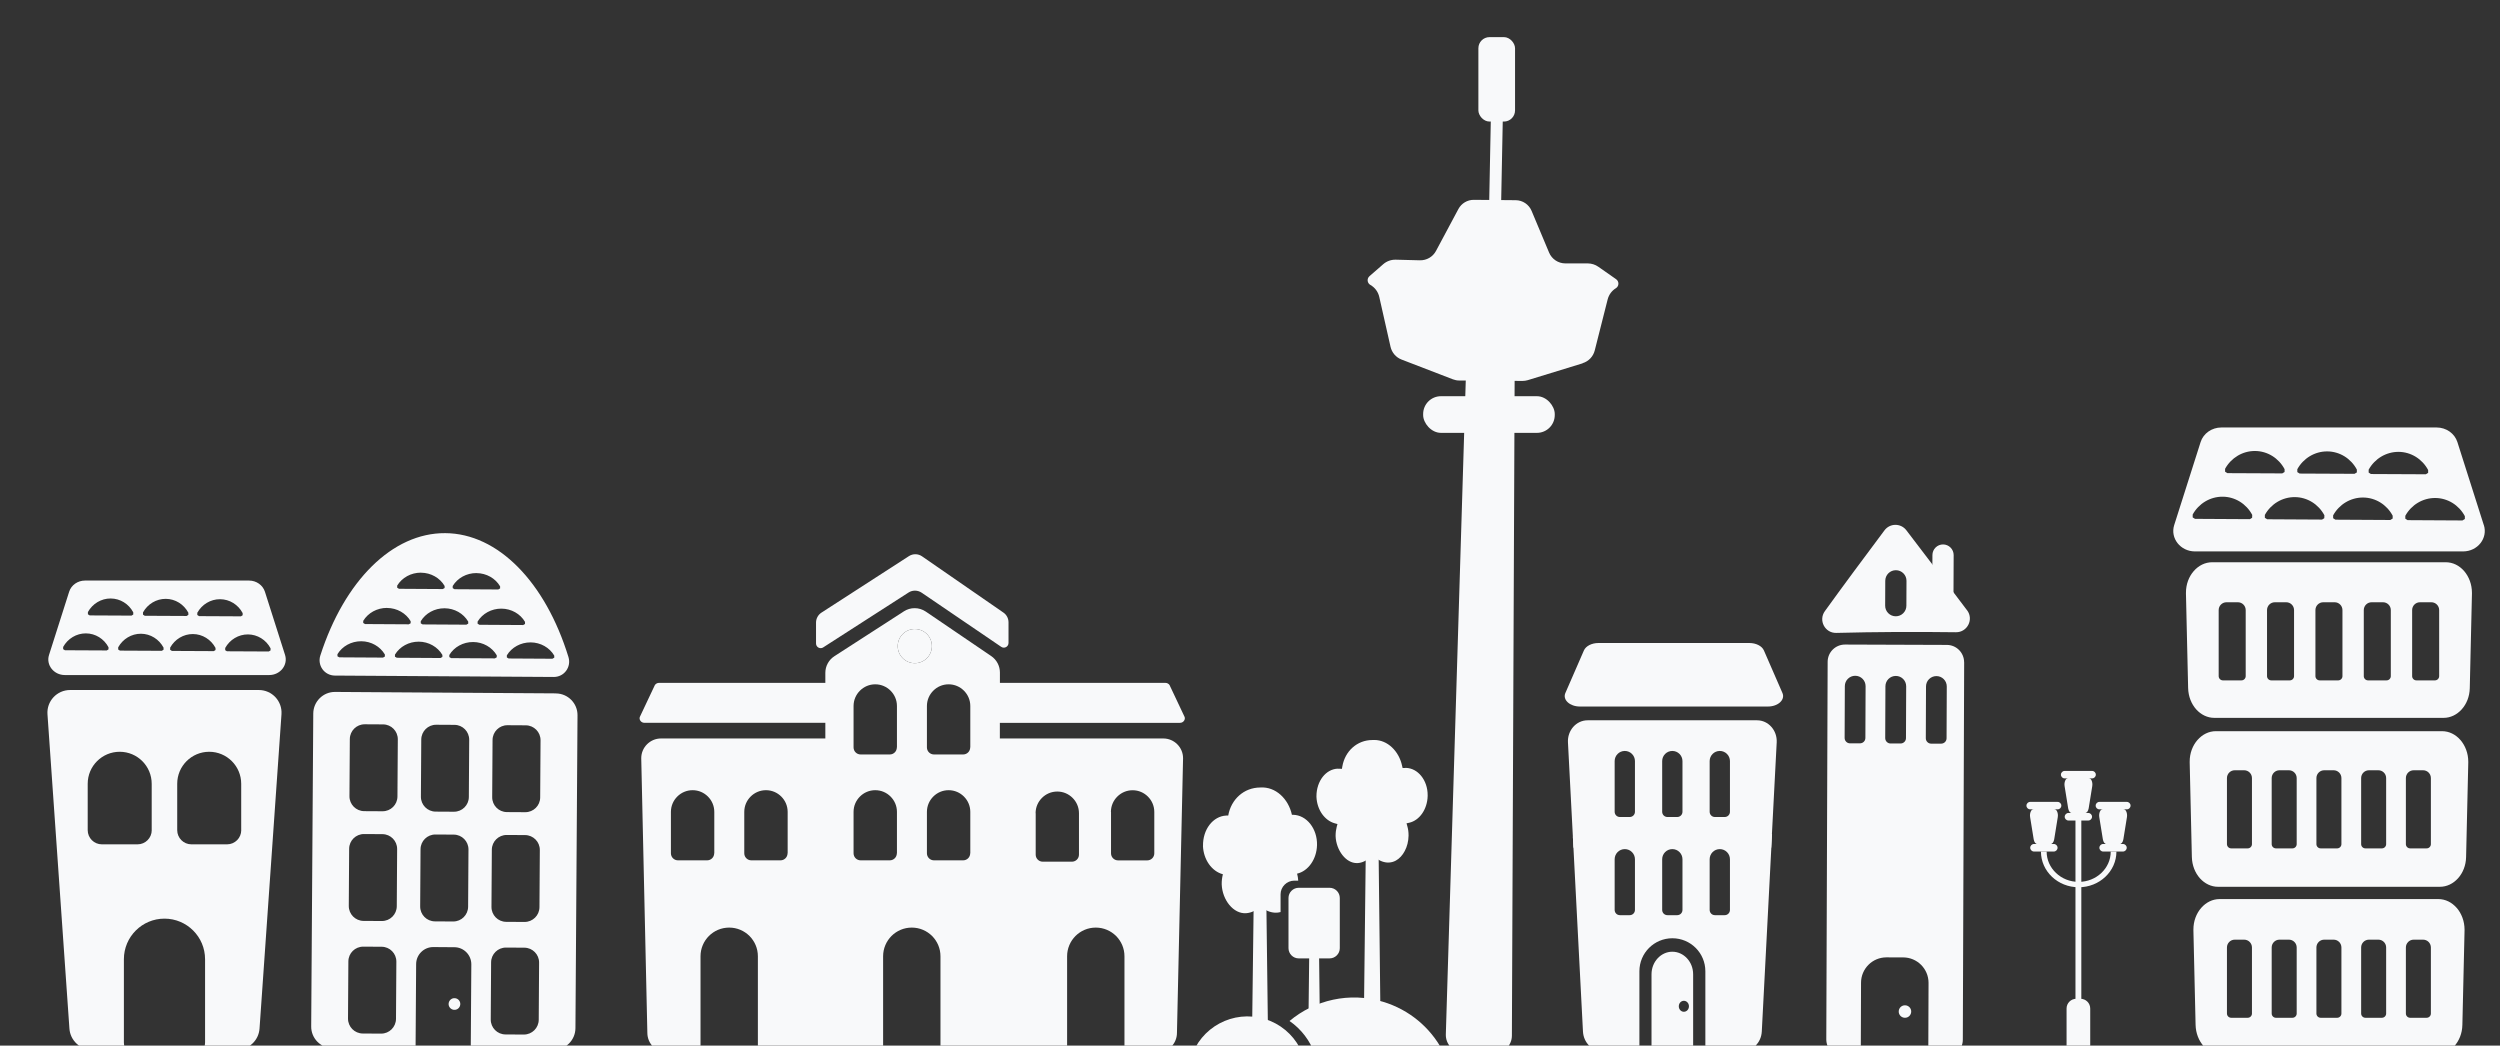 <?xml version="1.0" encoding="UTF-8"?><svg id="Layer_1" xmlns="http://www.w3.org/2000/svg" viewBox="0 0 482.89 201.96"><rect x="0" y="0" width="482.89" height="201.96" fill="#333333" stroke="none"/><defs><style>.cls-1,.cls-2{fill:#f8f9fa;}.cls-2{fill-rule:evenodd;}</style></defs><path class="cls-1" d="M55.06,126.51l-3.89-12.22c-.41-1.27-1.65-2.15-3.06-2.15h-31.69c-1.41,0-2.65.87-3.06,2.15l-3.89,12.22c-.62,1.93.92,3.88,3.06,3.88h39.47c2.14,0,3.67-1.95,3.06-3.88ZM42.51,115.74c1.83.01,3.5,1.05,4.36,2.68v.42s-.34.21-.34.21c-1.7,0-6.37-.03-8.08-.04l-.34-.22v-.43c.89-1.61,2.57-2.63,4.4-2.62ZM32.02,115.67c1.84.01,3.49,1.05,4.36,2.68v.42s-.34.21-.34.21c-1.71,0-6.37-.03-8.08-.04l-.34-.22v-.43c.89-1.61,2.57-2.63,4.4-2.62ZM21.38,115.6c1.84.01,3.5,1.05,4.36,2.68v.42s-.34.21-.34.21c-1.7,0-6.37-.03-8.08-.04l-.34-.22v-.43c.89-1.61,2.57-2.63,4.4-2.62ZM20.96,125.43l-.34.21c-1.7,0-6.37-.03-8.08-.04l-.34-.21v-.43c.89-1.61,2.57-2.63,4.4-2.62,1.83.01,3.5,1.05,4.36,2.68v.42ZM31.59,125.5l-.34.21c-1.7,0-6.37-.03-8.08-.04l-.34-.21v-.43c.89-1.61,2.57-2.63,4.4-2.62,1.83.01,3.49,1.05,4.36,2.68v.42ZM41.63,125.56l-.34.21c-1.71,0-6.37-.03-8.08-.04l-.34-.21v-.43c.89-1.61,2.57-2.63,4.4-2.62,1.83.01,3.49,1.05,4.36,2.68v.42ZM52.26,125.63l-.34.21c-1.71,0-6.37-.03-8.08-.04l-.34-.21v-.43c.89-1.61,2.57-2.63,4.4-2.62,1.83.01,3.5,1.05,4.36,2.68v.42Z"/><path class="cls-1" d="M50,133.28H13.54c-2.54,0-4.55,2.15-4.37,4.69l4.24,60.71c.16,2.3,2.07,4.08,4.37,4.08h6.55c-.25-.41-.4-.89-.4-1.4v-16.08c0-4.33,3.51-7.84,7.84-7.84s7.84,3.51,7.84,7.84v16.08c0,.51-.15.99-.4,1.4h6.55c2.3,0,4.21-1.78,4.37-4.08l4.24-60.71c.18-2.54-1.83-4.69-4.37-4.69ZM29.31,160.35c0,1.51-1.23,2.74-2.74,2.74h-6.89c-1.51,0-2.74-1.23-2.74-2.74v-8.96c0-3.42,2.77-6.18,6.18-6.18h0c3.42,0,6.18,2.77,6.18,6.18v8.96ZM46.6,160.35c0,1.51-1.23,2.74-2.74,2.74h-6.89c-1.51,0-2.74-1.23-2.74-2.74v-8.96c0-3.42,2.77-6.18,6.18-6.18s6.18,2.77,6.18,6.18v8.96Z"/><path class="cls-1" d="M404.1,150.35h-5.3c-.4,0-.72-.32-.72-.72s.32-.72.72-.72h5.3c.4,0,.72.32.72.72s-.32.72-.72.72Z"/><path class="cls-1" d="M402.73,157.04h-2.55c-.33,0-.61-.37-.7-.91l-.69-4.28c-.13-.79.22-1.57.7-1.57h3.94c.48,0,.83.78.7,1.57l-.69,4.28c-.09.54-.37.91-.7.91Z"/><path class="cls-1" d="M403.36,158.49h-3.82c-.4,0-.73-.33-.73-.73s.33-.73.73-.73h3.82c.4,0,.73.33.73.73s-.33.73-.73.73Z"/><path class="cls-1" d="M397.44,156.33h-5.3c-.4,0-.72-.32-.72-.72s.32-.72.72-.72h5.3c.4,0,.72.32.72.72s-.32.72-.72.72Z"/><path class="cls-1" d="M396.07,163.03h-2.55c-.33,0-.61-.37-.7-.91l-.69-4.28c-.13-.79.22-1.57.7-1.57h3.94c.48,0,.83.78.7,1.57l-.69,4.28c-.09.54-.37.91-.7.91Z"/><path class="cls-1" d="M396.7,164.48h-3.82c-.4,0-.73-.33-.73-.73h0c0-.4.33-.73.73-.73h3.82c.4,0,.73.33.73.73s-.33.73-.73.73Z"/><path class="cls-1" d="M410.81,156.33h-5.3c-.4,0-.72-.32-.72-.72h0c0-.4.32-.72.72-.72h5.3c.4,0,.72.32.72.72s-.32.72-.72.72Z"/><path class="cls-1" d="M409.43,163.03h-2.55c-.33,0-.61-.37-.7-.91l-.69-4.28c-.13-.79.22-1.57.7-1.57h3.94c.48,0,.83.78.7,1.57l-.69,4.28c-.09.54-.37.91-.7.91Z"/><path class="cls-1" d="M410.06,164.48h-3.82c-.4,0-.73-.33-.73-.73h0c0-.4.33-.73.73-.73h3.82c.4,0,.73.33.73.73s-.33.73-.73.73Z"/><path class="cls-1" d="M401.86,192.92h-.81c-1.04,0-1.88.84-1.88,1.88v7.64c0,.74.6,1.35,1.35,1.35h1.87c.74,0,1.35-.6,1.35-1.35v-7.64c0-1.04-.84-1.88-1.88-1.88Z"/><rect class="cls-1" x="400.89" y="158.23" width="1.13" height="37.2"/><path class="cls-1" d="M407.7,164.48c0,1.62-.69,3.08-1.81,4.14-1.12,1.06-2.67,1.72-4.38,1.72-1.71,0-3.26-.65-4.38-1.72-1.12-1.06-1.81-2.52-1.81-4.14h-1.1c0,3.81,3.26,6.9,7.29,6.9,4.03,0,7.29-3.09,7.29-6.9h-1.1Z"/><path class="cls-2" d="M109.81,126.94c-4.47-14.54-13.63-23.9-23.81-23.96-10.18-.07-19.47,9.17-24.13,23.65-.29.89-.13,1.88.42,2.64.55.76,1.43,1.21,2.37,1.22,9.34.06,32.97.22,42.31.27.94,0,1.82-.43,2.38-1.19.56-.75.73-1.73.46-2.62ZM101.41,120.13v.4s-.36.2-.36.2c-1.78,0-6.66-.03-8.45-.05l-.35-.21v-.41c.93-1.54,2.68-2.51,4.6-2.5,1.92.01,3.66,1.01,4.56,2.56ZM92.04,110.7c1.92.01,3.66,1.01,4.56,2.56v.4s-.36.2-.36.2c-1.78,0-6.66-.04-8.45-.05l-.35-.21v-.41c.93-1.54,2.68-2.51,4.6-2.5ZM90.44,120.06v.4s-.36.2-.36.2c-1.78,0-6.66-.03-8.45-.05l-.36-.21v-.41c.93-1.54,2.68-2.51,4.6-2.5,1.92.01,3.65,1.01,4.56,2.56ZM81.32,110.62c1.92.01,3.66,1.01,4.56,2.56v.4s-.36.2-.36.2c-1.78,0-6.66-.04-8.45-.05l-.35-.21v-.41c.93-1.54,2.68-2.51,4.6-2.5ZM74.76,117.43c1.92.01,3.66,1.01,4.56,2.56v.4s-.36.2-.36.2c-1.78,0-6.66-.03-8.45-.05l-.35-.21v-.41c.93-1.54,2.68-2.51,4.6-2.5ZM74.33,126.82l-.35.2c-1.78,0-6.66-.04-8.44-.05l-.36-.2v-.41c.93-1.54,2.68-2.51,4.6-2.5,1.92.01,3.65,1.01,4.56,2.56v.4ZM85.44,126.9l-.35.2c-1.78,0-6.66-.04-8.44-.05l-.36-.2v-.41c.93-1.54,2.68-2.51,4.6-2.5,1.92.01,3.65,1.01,4.56,2.56v.4ZM95.94,126.97l-.35.2c-1.78,0-6.66-.04-8.45-.05l-.35-.2v-.41c.93-1.54,2.68-2.51,4.6-2.5,1.92.01,3.65,1.01,4.56,2.56v.4ZM107.05,127.04l-.35.2c-1.78,0-6.66-.04-8.45-.05l-.35-.2v-.41c.93-1.54,2.68-2.51,4.6-2.5,1.92.01,3.66,1.01,4.56,2.56v.4Z"/><path class="cls-2" d="M107.38,133.93l-42.65-.28c-2.31-.02-4.2,1.85-4.22,4.16l-.4,60.45c-.02,2.31,1.85,4.2,4.16,4.22l16,.11.11-16.38c.01-1.82,1.5-3.29,3.32-3.28l4.07.03c1.82.01,3.28,1.5,3.27,3.32l-.11,16.38,16,.11c2.31.02,4.2-1.85,4.22-4.16l.4-60.45c.02-2.31-1.85-4.2-4.16-4.22ZM76.49,196.8c-.01,1.58-1.3,2.86-2.88,2.85l-3.54-.02c-1.58-.01-2.86-1.3-2.85-2.89l.07-11.05c.01-1.58,1.3-2.85,2.89-2.84l3.54.02c1.58.01,2.85,1.3,2.84,2.88l-.07,11.05ZM76.64,175.05c-.01,1.58-1.3,2.86-2.88,2.85l-3.54-.02c-1.58-.01-2.86-1.3-2.85-2.89l.07-11.05c.01-1.58,1.3-2.85,2.89-2.84l3.54.02c1.58.01,2.85,1.3,2.84,2.88l-.07,11.05ZM76.77,153.86c-.01,1.58-1.3,2.85-2.88,2.84l-3.54-.02c-1.58-.01-2.86-1.3-2.85-2.88l.07-11.05c.01-1.58,1.3-2.86,2.89-2.85l3.54.02c1.58.01,2.85,1.3,2.84,2.89l-.07,11.05ZM90.42,175.14c-.01,1.58-1.3,2.86-2.88,2.85l-3.54-.02c-1.58-.01-2.85-1.3-2.84-2.89l.07-11.05c.01-1.58,1.3-2.85,2.88-2.84l3.54.02c1.58.01,2.85,1.3,2.84,2.88l-.07,11.05ZM90.56,153.95c-.01,1.58-1.3,2.85-2.88,2.84l-3.54-.02c-1.58-.01-2.85-1.3-2.84-2.88l.07-11.05c.01-1.58,1.3-2.86,2.88-2.85l3.54.02c1.58.01,2.85,1.3,2.84,2.89l-.07,11.05ZM104.06,196.98c-.01,1.58-1.3,2.86-2.89,2.85l-3.54-.02c-1.58-.01-2.85-1.3-2.84-2.89l.07-11.05c.01-1.58,1.3-2.85,2.88-2.84l3.54.02c1.58.01,2.86,1.3,2.85,2.88l-.07,11.05ZM104.2,175.23c-.01,1.58-1.3,2.86-2.89,2.85l-3.54-.02c-1.58-.01-2.85-1.3-2.84-2.89l.07-11.05c.01-1.58,1.3-2.85,2.88-2.84l3.54.02c1.58.01,2.86,1.3,2.85,2.88l-.07,11.05ZM104.34,154.04c-.01,1.58-1.3,2.85-2.89,2.84l-3.54-.02c-1.58-.01-2.85-1.3-2.84-2.88l.07-11.05c.01-1.58,1.3-2.86,2.88-2.85l3.54.02c1.58.01,2.86,1.3,2.85,2.89l-.07,11.05Z"/><path class="cls-2" d="M87.92,192.81c.62.08,1.06.64.98,1.26-.08.62-.64,1.06-1.26.98-.62-.08-1.06-.64-.98-1.26.08-.62.64-1.06,1.26-.98Z"/><path class="cls-1" d="M379.38,127.92c0-1.85-1.49-3.35-3.34-3.35l-19.66-.07h-.01c-1.85,0-3.35,1.49-3.35,3.34l-.26,72.92c0,1.85,1.49,3.35,3.34,3.35h3.33s-.01-.07-.01-.12v-.02s0,0,0,0l.05-14.16c.01-2.7,2.2-4.89,4.9-4.89h.02s3.23.01,3.23.01c2.7.01,4.88,2.2,4.89,4.9v.02s0,0,0,0l-.05,14.16c0,.05-.01.1-.02.15h3.33s.01.01.01.01c1.85,0,3.35-1.49,3.35-3.34l.26-72.91h0ZM360.31,142.55c0,.57-.47,1.03-1.04,1.03h-1.94c-.57,0-1.03-.47-1.03-1.04l.04-10.01c0-1.11.9-2,2.01-2h0c1.11,0,2,.9,2,2.01l-.04,10.01ZM368.15,142.58c0,.57-.47,1.03-1.04,1.03h-1.94c-.57,0-1.03-.47-1.03-1.04l.04-10.01c0-1.11.9-2,2.01-2,1.11,0,2,.9,2,2.01l-.04,10.01ZM375.99,142.61c0,.57-.47,1.03-1.04,1.03h-1.94c-.57,0-1.03-.47-1.03-1.04l.04-10.01c0-1.11.9-2,2.01-2,1.11,0,2,.9,2,2.01l-.04,10.01Z"/><path class="cls-1" d="M367.95,196.59h0c-.67,0-1.21-.55-1.2-1.21h0c0-.67.55-1.21,1.21-1.2.67,0,1.21.55,1.2,1.21h0c0,.67-.55,1.21-1.21,1.2Z"/><path class="cls-1" d="M379.95,117.88c-3.84-5.12-7.78-10.28-11.73-15.46-1.07-1.4-3.18-1.39-4.23.03-3.92,5.25-7.77,10.41-11.51,15.6-1.28,1.78.02,4.26,2.22,4.2,7.58-.2,15.24-.23,23.1-.13,2.2.03,3.48-2.48,2.16-4.24ZM368.23,117c0,1.13-.93,2.05-2.06,2.04-1.13,0-2.05-.93-2.04-2.06l.02-4.8c0-1.13.93-2.05,2.06-2.04,1.13,0,2.05.93,2.04,2.06l-.02,4.8Z"/><path class="cls-1" d="M375.32,105.16h0c-1.13,0-2.05.91-2.06,2.04l-.03,7.1c0,1.13.91,2.05,2.04,2.06,1.13,0,2.05-.91,2.06-2.04l.03-7.1c0-1.13-.91-2.05-2.04-2.06Z"/><path class="cls-1" d="M337.91,124.2h-29.16c-1.3,0-2.44.59-2.81,1.44l-3.58,8.22c-.57,1.3.85,2.61,2.81,2.61h36.31c1.97,0,3.38-1.31,2.81-2.61l-3.58-8.22c-.37-.86-1.52-1.44-2.81-1.44Z"/><path class="cls-1" d="M339.39,139.13h-32.74c-2.18,0-3.91,1.95-3.79,4.26l1.06,20.34h38.2l1.06-20.34c.12-2.31-1.61-4.26-3.79-4.26ZM315.8,156.8c0,.56-.45,1.01-1.01,1.01h-1.9c-.56,0-1.01-.45-1.01-1.01v-9.79c0-1.08.88-1.96,1.96-1.96h0c1.08,0,1.96.88,1.96,1.96v9.79ZM324.98,156.8c0,.56-.45,1.01-1.01,1.01h-1.9c-.56,0-1.01-.45-1.01-1.01v-9.79c0-1.08.88-1.96,1.96-1.96s1.96.88,1.96,1.96v9.79ZM334.15,156.8c0,.56-.45,1.01-1.01,1.01h-1.9c-.56,0-1.01-.45-1.01-1.01v-9.79c0-1.08.88-1.96,1.96-1.96s1.96.88,1.96,1.96v9.79Z"/><path class="cls-1" d="M303.81,161.62l1.95,37.63c.11,2.14,1.77,3.81,3.79,3.81h7.11s0-.05,0-.08v-15.38c0-3.52,2.85-6.37,6.37-6.37,3.52,0,6.37,2.85,6.37,6.37v15.38s0,.05,0,.08h7.11c2.01,0,3.68-1.67,3.79-3.81l1.98-38.16-38.44.52ZM315.8,175.76c0,.56-.45,1.01-1.01,1.01h-1.9c-.56,0-1.01-.45-1.01-1.01v-9.79c0-1.08.88-1.96,1.96-1.96h0c1.08,0,1.96.88,1.96,1.96v9.79ZM324.98,175.76c0,.56-.45,1.01-1.01,1.01h-1.9c-.56,0-1.01-.45-1.01-1.01v-9.79c0-1.08.88-1.96,1.96-1.96s1.96.88,1.96,1.96v9.79ZM334.15,175.76c0,.56-.45,1.01-1.01,1.01h-1.9c-.56,0-1.01-.45-1.01-1.01v-9.79c0-1.08.88-1.96,1.96-1.96s1.96.88,1.96,1.96v9.79Z"/><path class="cls-1" d="M325.86,185.11c-.73-.79-1.73-1.28-2.84-1.28-1.11,0-2.11.49-2.84,1.28-.73.79-1.18,1.88-1.18,3.08v13.8s.02.05.03.07h7.98s.03-.04.03-.07v-13.8c0-1.21-.45-2.29-1.18-3.08ZM325.25,195.43c-.54,0-.98-.47-.98-1.06s.44-1.06.98-1.06.98.47.98,1.06-.44,1.06-.98,1.06Z"/><path class="cls-1" d="M479.76,101.42l-5.1-16.03c-.53-1.67-2.16-2.82-4.01-2.82h-41.58c-1.85,0-3.48,1.15-4.01,2.82l-5.1,16.03c-.81,2.54,1.21,5.09,4.01,5.09h51.79c2.81,0,4.82-2.56,4.01-5.09ZM463.29,87.28c2.41.01,4.59,1.38,5.72,3.51v.55s-.45.27-.45.27c-2.24,0-8.36-.04-10.6-.05l-.44-.28v-.56c1.17-2.12,3.37-3.45,5.78-3.44ZM449.52,87.19c2.41.01,4.59,1.38,5.72,3.51v.55s-.45.27-.45.27c-2.24,0-8.36-.04-10.6-.05l-.45-.28v-.56c1.17-2.12,3.37-3.45,5.78-3.44ZM435.56,87.11c2.41.01,4.59,1.38,5.72,3.51v.55s-.45.27-.45.27c-2.24,0-8.36-.04-10.6-.05l-.44-.28v-.56c1.17-2.12,3.37-3.45,5.77-3.44ZM435.02,100.01l-.44.27c-2.23,0-8.36-.04-10.6-.06l-.45-.28v-.56c1.17-2.12,3.37-3.45,5.78-3.44,2.41.01,4.59,1.38,5.72,3.51l-.02.55ZM448.96,100.09l-.44.27c-2.23,0-8.36-.04-10.6-.06l-.45-.28v-.56c1.17-2.12,3.37-3.45,5.78-3.44,2.41.01,4.59,1.38,5.72,3.51l-.02.55ZM462.14,100.17l-.44.27c-2.24,0-8.36-.04-10.6-.06l-.44-.28v-.56c1.17-2.12,3.37-3.45,5.78-3.44,2.41.01,4.59,1.38,5.72,3.51v.55ZM476.08,100.26l-.44.27c-2.24,0-8.36-.04-10.6-.06l-.44-.28v-.56c1.17-2.12,3.37-3.45,5.78-3.44,2.41.01,4.59,1.38,5.72,3.51v.55Z"/><path class="cls-1" d="M475.96,110.3c-.93-1.07-2.18-1.7-3.56-1.7h-45.1c-1.38,0-2.63.64-3.56,1.7-.93,1.06-1.52,2.55-1.51,4.21,0,.05,0,.11,0,.16h0s.42,18.24.42,18.24c.04,1.63.64,3.08,1.56,4.11.93,1.03,2.16,1.64,3.51,1.64h44.26c1.35,0,2.58-.61,3.51-1.64.93-1.03,1.53-2.48,1.56-4.11l.42-18.24c0-.05,0-.11,0-.16,0-1.65-.59-3.14-1.51-4.21ZM433.77,130.6c0,.45-.37.82-.82.82h-3.58c-.45,0-.82-.37-.82-.82v-12.76c0-.83.67-1.51,1.51-1.51h2.2c.83,0,1.51.67,1.51,1.51v12.76ZM443.11,130.6c0,.45-.37.82-.82.82h-3.58c-.45,0-.82-.37-.82-.82v-12.76c0-.83.67-1.51,1.51-1.51h2.2c.83,0,1.51.67,1.51,1.51v12.76ZM452.46,130.6c0,.45-.37.82-.82.82h-3.58c-.45,0-.82-.37-.82-.82v-12.76c0-.83.67-1.51,1.51-1.51h2.2c.83,0,1.51.67,1.51,1.51v12.76ZM461.8,130.6c0,.45-.37.82-.82.82h-3.58c-.45,0-.82-.37-.82-.82v-12.76c0-.83.67-1.51,1.51-1.51h2.2c.83,0,1.51.67,1.51,1.51v12.76ZM471.14,130.6c0,.45-.37.82-.82.82h-3.58c-.45,0-.82-.37-.82-.82v-12.76c0-.83.67-1.51,1.51-1.51h2.2c.83,0,1.51.67,1.51,1.51v12.76Z"/><path class="cls-1" d="M474.52,175.36c-.93-1.07-2.18-1.7-3.56-1.7h-42.22c-1.38,0-2.63.64-3.56,1.7-.93,1.06-1.52,2.55-1.51,4.21,0,.05,0,.11,0,.16h0s.42,18.24.42,18.24c.04,1.63.64,3.08,1.56,4.11.93,1.03,2.16,1.64,3.51,1.64h41.39c1.35,0,2.58-.61,3.51-1.64.93-1.03,1.53-2.48,1.56-4.11l.42-18.24c0-.05,0-.11,0-.16,0-1.65-.59-3.14-1.51-4.21ZM434.98,195.77c0,.45-.37.82-.82.82h-3.19c-.45,0-.82-.37-.82-.82v-12.76c0-.83.67-1.51,1.51-1.51h1.81c.83,0,1.51.67,1.51,1.51v12.76ZM443.62,195.77c0,.45-.37.82-.82.82h-3.19c-.45,0-.82-.37-.82-.82v-12.76c0-.83.67-1.51,1.51-1.51h1.81c.83,0,1.51.67,1.51,1.51v12.76ZM452.26,195.77c0,.45-.37.82-.82.82h-3.19c-.45,0-.82-.37-.82-.82v-12.76c0-.83.67-1.51,1.51-1.51h1.81c.83,0,1.51.67,1.51,1.51v12.76ZM460.9,195.77c0,.45-.37.82-.82.82h-3.19c-.45,0-.82-.37-.82-.82v-12.76c0-.83.67-1.51,1.51-1.51h1.81c.83,0,1.51.67,1.51,1.51v12.76ZM469.54,195.77c0,.45-.37.82-.82.82h-3.19c-.45,0-.82-.37-.82-.82v-12.76c0-.83.67-1.51,1.51-1.51h1.81c.83,0,1.51.67,1.51,1.51v12.76Z"/><path class="cls-1" d="M475.24,142.93c-.93-1.07-2.18-1.7-3.56-1.7h-43.66c-1.38,0-2.63.64-3.56,1.7-.93,1.06-1.52,2.55-1.51,4.21,0,.05,0,.11,0,.16v-.03s.42,18.27.42,18.27c.04,1.63.64,3.08,1.56,4.11.93,1.03,2.16,1.64,3.51,1.64h42.83c1.35,0,2.58-.61,3.51-1.64.93-1.03,1.53-2.48,1.56-4.11l.42-18.24c0-.05,0-.11,0-.16,0-1.65-.59-3.14-1.52-4.21ZM434.98,163.05c0,.45-.37.82-.82.82h-3.19c-.45,0-.82-.37-.82-.82v-12.76c0-.83.67-1.51,1.51-1.51h1.81c.83,0,1.51.67,1.51,1.51v12.76ZM443.62,163.05c0,.45-.37.82-.82.82h-3.19c-.45,0-.82-.37-.82-.82v-12.76c0-.83.67-1.51,1.51-1.51h1.81c.83,0,1.51.67,1.51,1.51v12.76ZM452.26,163.05c0,.45-.37.82-.82.82h-3.19c-.45,0-.82-.37-.82-.82v-12.76c0-.83.67-1.51,1.51-1.51h1.81c.83,0,1.51.67,1.51,1.51v12.76ZM460.9,163.05c0,.45-.37.82-.82.82h-3.19c-.45,0-.82-.37-.82-.82v-12.76c0-.83.67-1.51,1.51-1.51h1.81c.83,0,1.51.67,1.51,1.51v12.76ZM469.54,163.05c0,.45-.37.82-.82.82h-3.19c-.45,0-.82-.37-.82-.82v-12.76c0-.83.67-1.51,1.51-1.51h1.81c.83,0,1.51.67,1.51,1.51v12.76Z"/><path class="cls-1" d="M176.7,121.5h0c-1.82,0-3.3,1.48-3.3,3.3s1.48,3.3,3.3,3.3h0c1.82,0,3.3-1.48,3.3-3.3s-1.48-3.3-3.3-3.3Z"/><path class="cls-1" d="M227.91,139.62c.3,0,.52-.11.69-.28.17-.17.26-.39.26-.61,0-.15-.04-.29-.14-.45l-2.81-5.95c-.16-.26-.47-.43-.81-.43h-31.96v-2.01c0-1.26-.63-2.45-1.67-3.16l-12.65-8.6c-.65-.44-1.4-.66-2.15-.66-.72,0-1.44.2-2.07.61l-13.43,8.67c-1.09.7-1.75,1.91-1.75,3.21v1.94h-32.12c-.34,0-.64.17-.81.43l-2.81,5.95h0c-.1.16-.14.3-.14.45,0,.22.09.44.26.61.17.17.39.27.69.28h34.93v3.02h-31.74c-1.06,0-2.01.43-2.7,1.12-.69.69-1.12,1.64-1.12,2.7l1.18,53.03h0c0,1.07.43,2.02,1.12,2.71.69.69,1.64,1.12,2.7,1.12h6.91c-.28-.25-.46-.61-.46-1.01v-17.6c0-1.53.62-2.91,1.62-3.92,1.01-1,2.38-1.62,3.92-1.62,1.53,0,2.91.62,3.92,1.62,1,1.01,1.62,2.38,1.62,3.92v17.6c0,.4-.18.76-.46,1.01h13.83c.63,0,1.22-.17,1.74-.44.52.27,1.11.44,1.74.44h7.8c-.28-.25-.46-.61-.46-1.01v-17.6c0-1.53.62-2.91,1.62-3.92,1.01-1,2.38-1.62,3.92-1.62,1.53,0,2.91.62,3.92,1.62,1,1.01,1.62,2.38,1.62,3.92v17.6c0,.4-.18.76-.46,1.01h8.11c.6,0,1.16-.15,1.66-.39.5.24,1.06.39,1.66.39h13.95c-.28-.25-.46-.61-.46-1.01v-17.6c0-1.53.62-2.91,1.62-3.92,1.01-1,2.38-1.62,3.92-1.62,1.53,0,2.91.62,3.92,1.62,1,1.01,1.62,2.38,1.62,3.92v17.6c0,.4-.18.76-.46,1.01h6.78c1.06,0,2.01-.43,2.7-1.12.69-.69,1.12-1.64,1.12-2.7h0s1.18-53.04,1.18-53.04c0-1.06-.43-2.01-1.12-2.7-.69-.69-1.64-1.12-2.7-1.12h-31.57v-3.02h34.77ZM137.95,164.82c0,.75-.61,1.36-1.36,1.36h-5.64c-.75,0-1.36-.61-1.36-1.36v-8c0-1.16.47-2.2,1.23-2.96.76-.76,1.8-1.23,2.96-1.23,1.16,0,2.2.47,2.96,1.23.76.76,1.23,1.8,1.23,2.96v8ZM152.12,164.82c0,.75-.61,1.36-1.36,1.36h-5.64c-.75,0-1.36-.61-1.36-1.36v-8c0-1.16.47-2.2,1.23-2.96.76-.76,1.8-1.23,2.96-1.23,1.16,0,2.2.47,2.96,1.23.76.76,1.23,1.8,1.23,2.96v8ZM173.23,164.82c0,.75-.61,1.36-1.36,1.36h-5.64c-.75,0-1.36-.61-1.36-1.36v-8c0-1.16.47-2.2,1.23-2.96.76-.76,1.8-1.23,2.96-1.23,1.16,0,2.2.47,2.96,1.23.76.76,1.23,1.8,1.23,2.96v8ZM173.23,144.37c0,.75-.61,1.36-1.36,1.36h-5.64c-.75,0-1.36-.61-1.36-1.36v-8c0-1.16.47-2.2,1.23-2.96.76-.76,1.8-1.23,2.96-1.23,1.16,0,2.2.47,2.96,1.23.76.76,1.23,1.8,1.23,2.96v8ZM176.7,128.1c-1.82,0-3.3-1.48-3.3-3.3s1.48-3.3,3.3-3.3h0c1.82,0,3.3,1.48,3.3,3.3s-1.48,3.3-3.3,3.3h0ZM187.4,164.82c0,.75-.61,1.36-1.36,1.36h-5.64c-.75,0-1.36-.61-1.36-1.36v-8c0-1.16.47-2.2,1.23-2.96.76-.76,1.8-1.23,2.96-1.23,1.16,0,2.2.47,2.96,1.23.76.76,1.23,1.8,1.23,2.96v8ZM187.4,144.37c0,.75-.61,1.36-1.36,1.36h-5.64c-.75,0-1.36-.61-1.36-1.36v-8c0-1.16.47-2.2,1.23-2.96.76-.76,1.8-1.23,2.96-1.23,1.16,0,2.2.47,2.96,1.23.76.76,1.23,1.8,1.23,2.96v8ZM214.58,156.83c0-1.16.47-2.2,1.23-2.96.76-.76,1.8-1.23,2.96-1.23,1.16,0,2.2.47,2.96,1.23.76.76,1.23,1.8,1.23,2.96v8c0,.75-.61,1.36-1.36,1.36h-5.64c-.75,0-1.36-.61-1.36-1.36v-8ZM200.03,157.08c0-1.16.47-2.2,1.23-2.96.76-.76,1.8-1.23,2.96-1.23h0c1.16,0,2.2.47,2.96,1.23.76.76,1.23,1.8,1.23,2.96v8c0,.75-.61,1.36-1.36,1.36h-5.64c-.75,0-1.36-.61-1.36-1.36v-8Z"/><path class="cls-1" d="M159.02,125.04l16.47-10.59c.77-.5,1.77-.48,2.53.03l15.37,10.46c.6.41,1.41-.02,1.41-.75v-3.99c0-.75-.37-1.46-.99-1.88l-15.71-10.86c-.76-.53-1.77-.54-2.54-.04l-16.89,10.91c-.65.42-1.05,1.15-1.05,1.92v4.04c0,.72.79,1.15,1.39.76Z"/><path class="cls-1" d="M288.52,203.45l-5.89-.12c-1.91-.04-3.42-1.63-3.36-3.54l3.86-126.59c.06-1.86,1.59.06,3.46.07l2.56.02c1.89.01,3.42-1.84,3.41.05l-.53,126.7c0,1.92-1.59,3.46-3.51,3.42Z"/><path class="cls-1" d="M305.69,70.18l-10.59,3.25c-.34.1-.69.15-1.04.15l-12.2-.08c-.42,0-.83-.08-1.22-.23l-9.92-3.82c-1.08-.41-1.87-1.34-2.13-2.46l-2.18-9.65c-.22-.97-.84-1.81-1.71-2.3-.63-.36-.72-1.22-.17-1.7l2.65-2.31c.67-.58,1.53-.89,2.42-.87l4.66.12c1.29.03,2.5-.66,3.11-1.81l4.33-8.1c.59-1.1,1.74-1.78,2.98-1.77l8.09.07c1.34.01,2.54.82,3.06,2.05l3.38,8.06c.53,1.27,1.77,2.1,3.15,2.1h4.35c.72.01,1.43.23,2.02.65l3.43,2.4c.61.43.59,1.34-.04,1.74l-.05.03c-.76.48-1.31,1.24-1.54,2.12l-2.5,9.88c-.3,1.17-1.18,2.1-2.34,2.45Z"/><rect class="cls-1" x="271.61" y="23.69" width="34.98" height="2.31" transform="translate(258.54 313.4) rotate(-88.87)"/><rect class="cls-1" x="274.89" y="76.53" width="25.42" height="7.08" rx="3.44" ry="3.44"/><rect class="cls-1" x="285.56" y="7.17" width="7.08" height="16.31" rx="2.15" ry="2.15"/><path class="cls-1" d="M243.38,172.17h0c.66,0,1.21.53,1.21,1.2l.32,25.49c0,.68-.54,1.23-1.21,1.23h-.64c-.68,0-1.22-.55-1.21-1.23l.32-25.49c0-.66.55-1.2,1.21-1.2Z"/><path class="cls-1" d="M253.83,175.86h0c.47,0,.86.42.87.94l.23,19.97c0,.53-.38.96-.87.96h-.45c-.48,0-.87-.43-.87-.96l.23-19.97c0-.52.39-.94.87-.94Z"/><path class="cls-1" d="M265.04,162.92h0c.68,0,1.23.61,1.24,1.36l.33,28.93c0,.77-.55,1.39-1.24,1.39h-.65c-.69,0-1.25-.63-1.24-1.39l.33-28.93c0-.75.56-1.36,1.24-1.36Z"/><path class="cls-1" d="M258.39,148.48h.09c.07,0,.16,0,.24,0l.48.03.08-.47c.26-1.48.97-2.76,1.99-3.66,1.02-.9,2.33-1.44,3.82-1.44h.02s.02,0,.02,0c.1,0,.21-.01.31-.01,1.29,0,2.47.53,3.42,1.42.95.89,1.66,2.15,1.96,3.56l.1.43h.44c.09-.02.15-.02.19-.02h0s0,0,0,0c1.16.03,2.2.61,2.97,1.56.77.95,1.25,2.28,1.24,3.72,0,.05,0,.1,0,.15-.03,1.3-.44,2.5-1.08,3.41-.64.91-1.51,1.53-2.45,1.75l-.55.12.15.54c.16.55.24,1.13.24,1.74,0,.05,0,.09,0,.14h0c-.02,1.08-.29,2.09-.73,2.92-.43.83-1.04,1.48-1.71,1.85-.45.25-.94.38-1.46.39-.06,0-.12,0-.17,0-.94-.06-1.79-.46-2.5-1.14l-.38-.37-.37.38c-.72.73-1.6,1.17-2.51,1.23-.06,0-.12,0-.18,0-.5,0-.99-.14-1.46-.4-.47-.26-.91-.65-1.29-1.13-.76-.96-1.28-2.29-1.33-3.67,0-.04,0-.08,0-.12,0-.6.08-1.17.22-1.71l.14-.51-.51-.14c-.97-.26-1.83-.91-2.47-1.81-.63-.9-1.03-2.05-1.08-3.3,0-.04,0-.09,0-.13,0-1.47.47-2.79,1.21-3.74.75-.95,1.75-1.52,2.88-1.58Z"/><path class="cls-1" d="M232.37,163.39c-.06-3.16,1.91-5.74,4.49-5.86.13,0,.25,0,.38,0,.54-3.12,3.02-5.41,6.19-5.42,2.97-.2,5.44,2.19,6.11,5.27.07,0,.15-.01.22,0,2.67.06,4.7,2.73,4.63,5.84-.06,2.75-1.72,5.05-3.85,5.53.12.43.19.88.22,1.35h-.75c-.73,0-1.4.3-1.88.78-.48.48-.78,1.14-.78,1.87h0v3.42c-.35.1-.71.14-1.09.12-1.05-.06-2.01-.52-2.77-1.26-.78.79-1.75,1.29-2.79,1.36-2.45.17-4.61-2.55-4.72-5.58-.01-.68.07-1.33.23-1.94-2.17-.58-3.75-2.84-3.85-5.48Z"/><path class="cls-1" d="M248.88,173.46c0-.55.22-1.04.58-1.4.36-.36.85-.58,1.4-.58h5.95c.55,0,1.04.22,1.4.58.36.36.58.85.58,1.4v9.68c0,.55-.22,1.04-.58,1.4-.36.36-.85.58-1.4.58h-5.95c-.55,0-1.04-.22-1.4-.58-.36-.36-.58-.85-.58-1.4v-9.68Z"/><path class="cls-1" d="M244.26,196.81c6.05,1.82,9.47,8.2,7.65,14.25s-8.2,9.47-14.25,7.65-9.47-8.2-7.65-14.25c1.82-6.05,8.2-9.47,14.25-7.65Z"/><path class="cls-1" d="M254.16,211.74c1.68-5.57-.54-11.39-5.08-14.53,4.84-4.05,11.56-5.67,18.06-3.71,10.26,3.09,16.06,13.91,12.97,24.17s-13.91,16.06-24.17,12.97c-5.3-1.6-9.41-5.27-11.72-9.85,4.57-.93,8.5-4.27,9.94-9.05Z"/></svg>